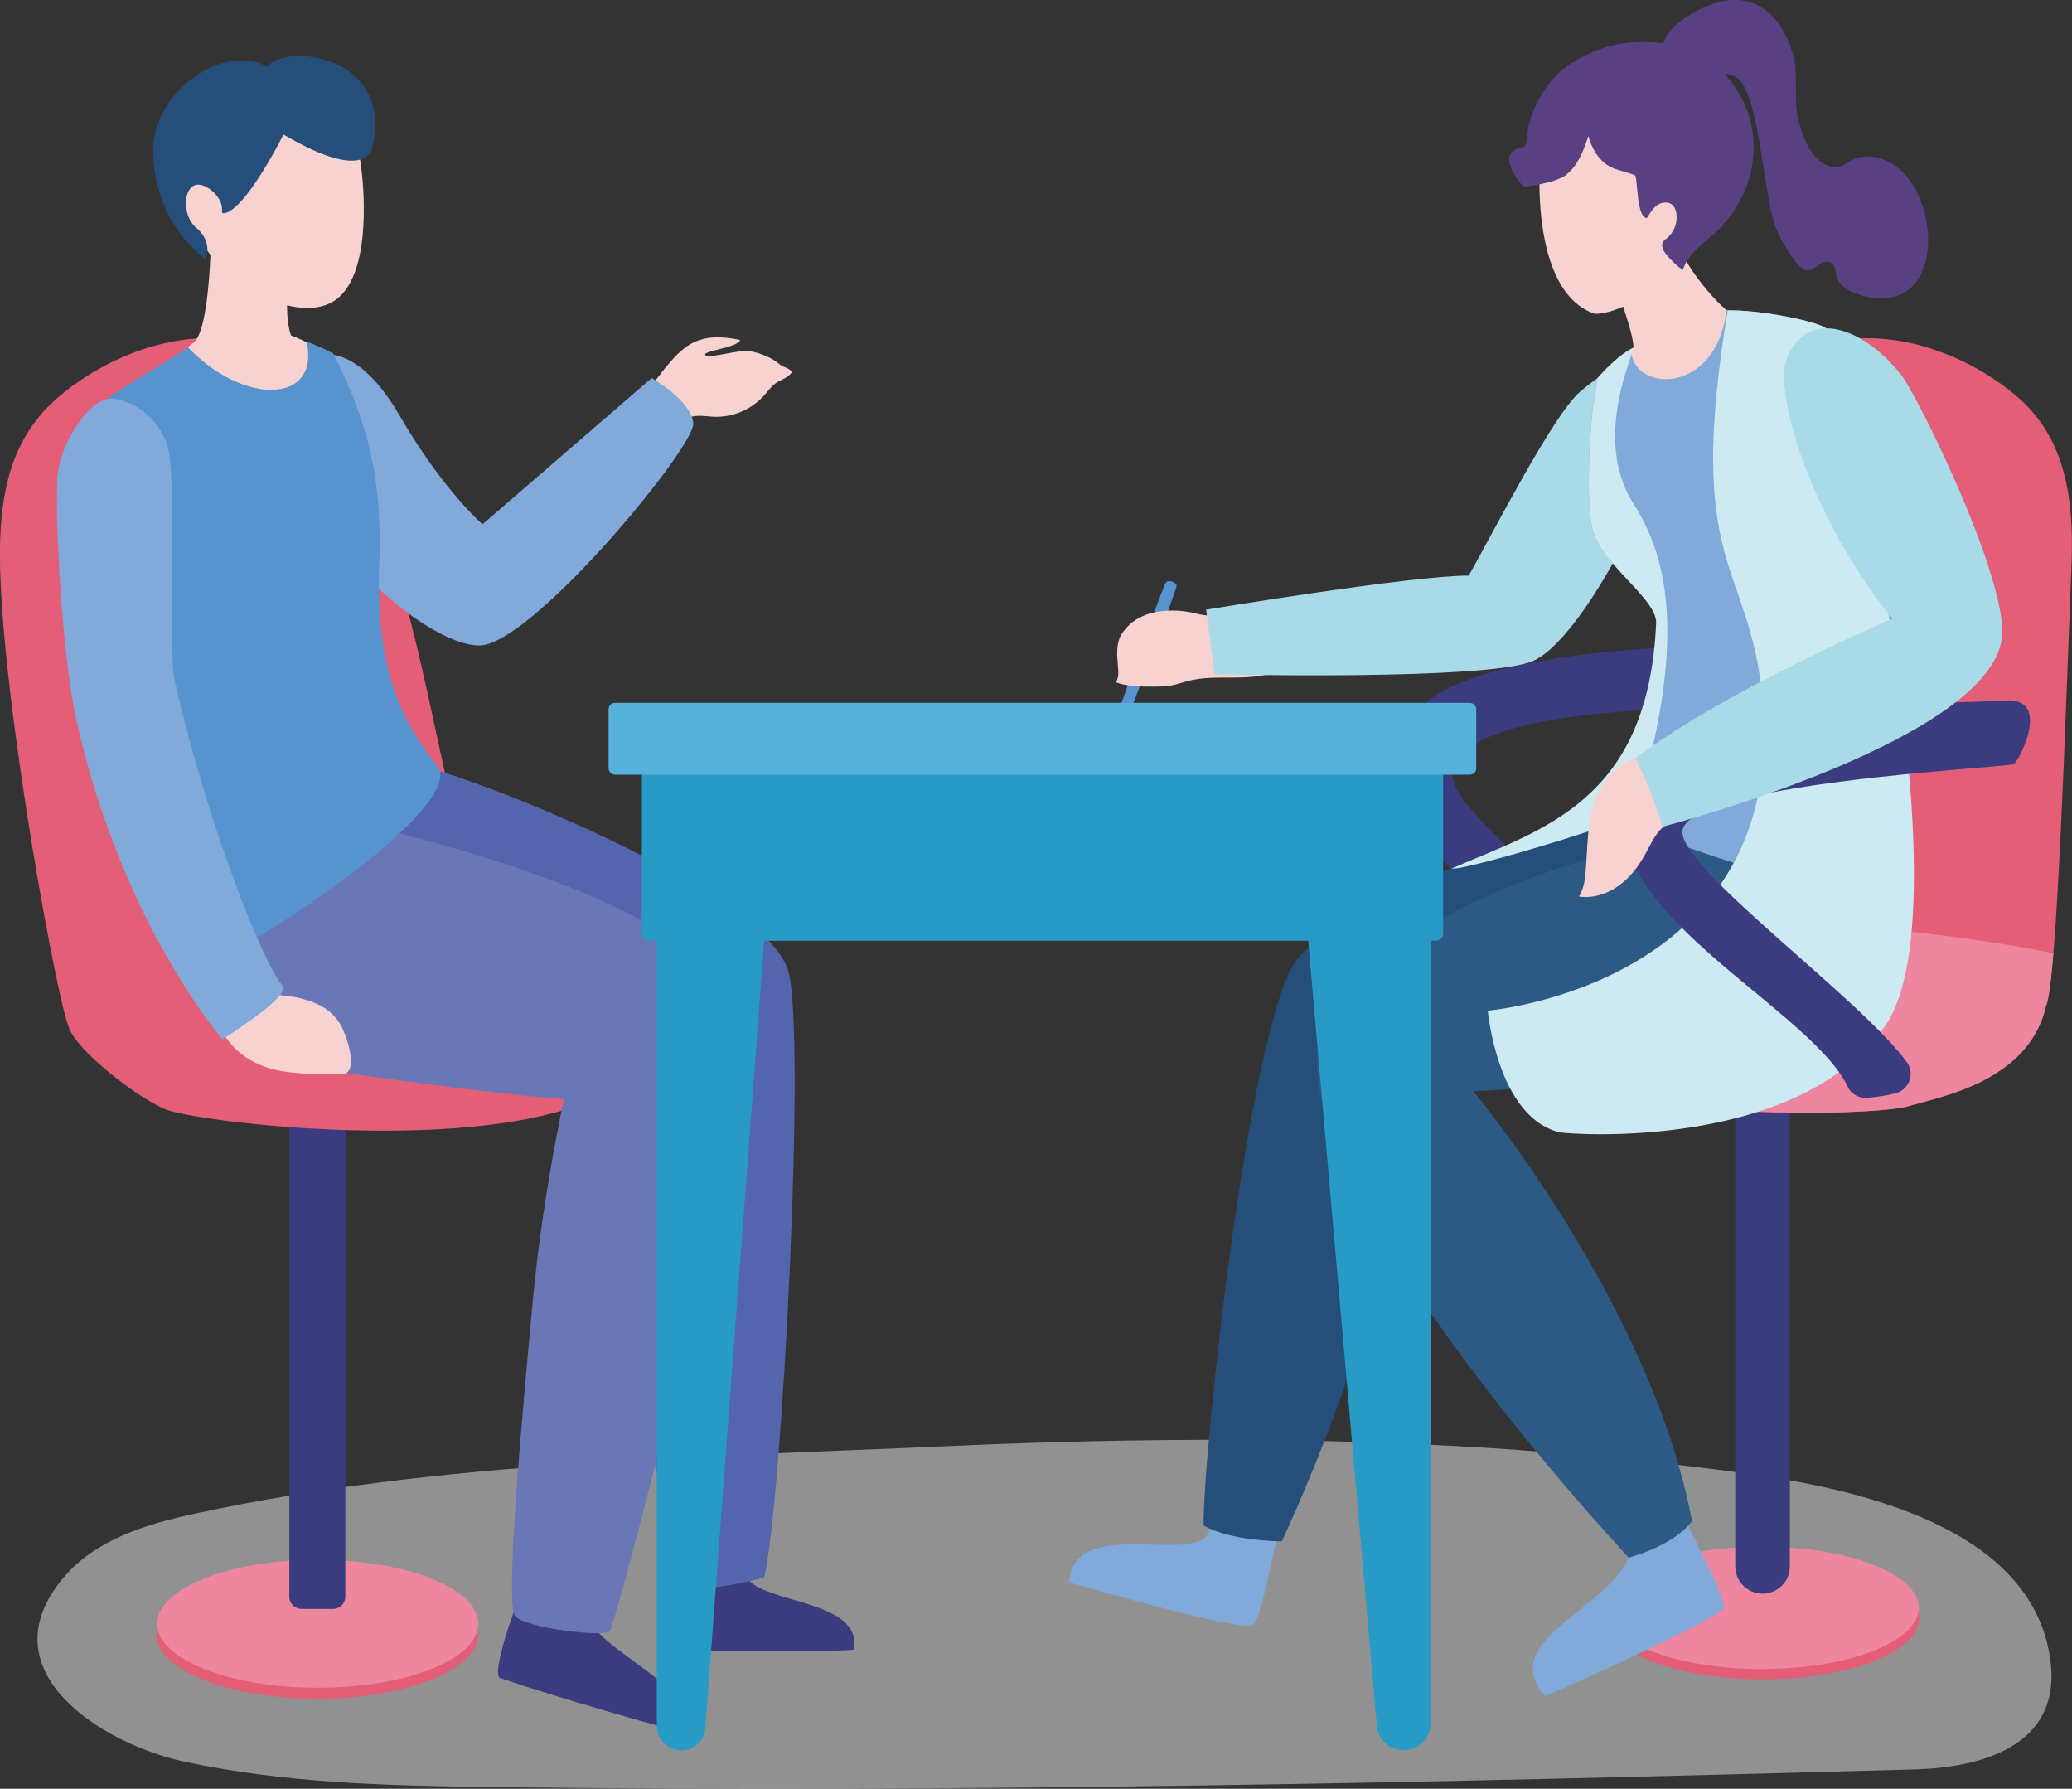 <?xml version="1.0" encoding="UTF-8"?>
<svg xmlns="http://www.w3.org/2000/svg" viewBox="0 0 132.78 114.6">
  <rect x="0" y="0" width="132.78" height="114.6" fill="#333333" stroke="none"/>
  <defs>
    <style>
      .cls-1 {
        fill: #56b1db;
      }

      .cls-1, .cls-2, .cls-3, .cls-4, .cls-5, .cls-6, .cls-7, .cls-8, .cls-9, .cls-10, .cls-11, .cls-12, .cls-13, .cls-14, .cls-15, .cls-16, .cls-17 {
        stroke-width: 0px;
      }

      .cls-2 {
        fill: #279bc6;
      }

      .cls-3 {
        fill: #594082;
      }

      .cls-18 {
        isolation: isolate;
      }

      .cls-4, .cls-6 {
        fill: #f8d2d0;
      }

      .cls-5 {
        fill: #f1f1f1;
        opacity: .5;
      }

      .cls-6 {
        mix-blend-mode: multiply;
        opacity: .3;
      }

      .cls-7 {
        fill: #5465ad;
      }

      .cls-8 {
        fill: #e35e76;
      }

      .cls-9 {
        fill: #5693cf;
      }

      .cls-10 {
        fill: #264e7b;
      }

      .cls-11 {
        fill: #cde9f2;
      }

      .cls-12 {
        fill: #3b3c80;
      }

      .cls-13 {
        fill: #2d5a85;
      }

      .cls-14 {
        fill: #a8dae7;
      }

      .cls-15 {
        fill: #81a9d9;
      }

      .cls-16 {
        fill: #ed869e;
      }

      .cls-17 {
        fill: #6977b7;
      }
    </style>
  </defs>
  <g class="cls-18">
    <g id="_レイヤー_2" data-name="レイヤー 2">
      <g id="_レイヤー_1-2" data-name="レイヤー 1">
        <g>
          <path class="cls-5" d="M97.42,92.91c4.77.34,9.52.82,14.26,1.46,7.06.96,18.76,3.37,19.74,12.21.58,5.26-4.43,6.66-8.67,6.78-30.39.85-60.86,1.51-91.26,1.13-6.6-.08-13.24-.24-19.69-1.63-5.14-1.1-12.82-5.76-7.72-11.8,2.05-2.43,5.32-3.42,8.43-4.09,15.61-3.38,32.55-3.62,48.47-4.33,12.13-.54,24.32-.59,36.43.26Z"/>
          <g>
            <path class="cls-9" d="M72.51,45.37l-.67-.25s2.72-7.68,2.89-7.83c.17-.15.67,0,.67.25s-2.89,7.83-2.89,7.83Z"/>
            <path class="cls-4" d="M81.63,39.63c-.95.17-4.24-.12-4.92-.31-.68-.19-3.52-.71-4.82,1.28-.38.59-.31,1.37-.25,2.07.03.36.08.76-.15,1.04.78.28,1.63.28,2.45.28.36,0,.71,0,1.06-.06.38-.07.74-.2,1.11-.3,1.9-.49,4.01.12,5.81-.66"/>
            <g>
              <path class="cls-12" d="M90.57,45.84c-5.52,7.5,9.96,14.37,12.97,19.79.36.65,1.09,1.02,1.81.83.25-.07.51-.14.76-.22,1.12-.33,1.54-1.71.77-2.59-3.72-4.22-13.76-11.37-13.78-13.91-.04-5.25,20.91-4.25,21.24-4.49.36-.27,2.45-4.31-.6-4.07-2.79.22-19.71-.03-23.17,4.65Z"/>
              <g>
                <g>
                  <path class="cls-8" d="M102.91,103.67c0,2.17,4.5,3.92,10.04,3.92s10.04-1.76,10.04-3.92-4.5-3.92-10.04-3.92-10.04,1.76-10.04,3.92Z"/>
                  <path class="cls-16" d="M102.88,103.01c0,2.17,4.5,3.92,10.04,3.92s10.04-1.76,10.04-3.92-4.5-3.92-10.04-3.92-10.04,1.76-10.04,3.92Z"/>
                </g>
                <path class="cls-12" d="M112.95,102.1h0c.97,0,1.75-.78,1.75-1.75v-32.64h-3.5v32.64c0,.97.78,1.75,1.75,1.75Z"/>
                <path class="cls-8" d="M93.35,66.74c.45.54,1.05.92,1.66,1.24,7.55,3.86,24.97,3.6,27.3,2.89,1.94-.59,7.67-1.54,8.79-6.39.74-1.54,1.28-19.14,1.64-28.06.14-3.4-.09-6.74-1.98-9.38-.4-.56-.88-1.1-1.45-1.59-2.71-2.35-6.56-3.93-10.12-3.77-7.17.33-10.19,10.39-11.81,16.3-.9,3.28-1.6,6.64-2.34,9.96-.76,3.46-1.57,6.89-2.16,10.37-2.9-.14-5.26-.15-6.51.01-2.81.36-3.9,7.35-3.02,8.42Z"/>
                <path class="cls-16" d="M102.9,58.23s0,.05-.01.07c-2.9-.14-5.26-.15-6.51.01-2.81.36-3.9,7.35-3.02,8.42.45.54,1.05.92,1.66,1.24,7.55,3.86,24.97,3.6,27.3,2.89,1.94-.59,7.67-1.54,8.79-6.39.17-.36.33-1.6.48-3.4-9.41-1.89-19.05-2.08-28.69-2.85Z"/>
              </g>
              <path class="cls-15" d="M78.43,95.97c-.24.65-.93,2.06-.97,2.18-.82,2.16-8.75-1.13-8.93,3.25.58.1,11.35,3.35,11.85,2.64.5-.71,1.33-5.04,1.77-7.05"/>
              <path class="cls-15" d="M103.27,97.64c.48.71,1.16,2.05,1.11,2.16-1.54,3.4-8.52,5.41-5.34,8.88.54-.25,11.19-4.97,11.41-5.66.22-.69-2.34-5.13-3.03-7.04"/>
              <path class="cls-10" d="M112.98,56.66s.92-4.66-6.85-4.62c-7.77.04-20.98,6.98-22.95,9.35-3.07,3.69-6.09,31.47-6.05,36.34,1.76,1.02,5.01,1.02,5.01,1.02,0,0,10.43-21.97,7.95-33.7,8.72.69,24.87-.94,22.88-8.4Z"/>
              <path class="cls-13" d="M119.11,54.4s3.3,1.92,1.73,8.02c-1.72,6.68-26.43,7.49-26.43,7.49,0,0,11.38,13.58,14.02,27.54-1.24,1.64-4.06,2.34-4.06,2.34,0,0-25.05-26.68-19.04-34.97,6.01-8.29,21.07-11.36,27.31-11.86,3.55-.28,6.46,1.43,6.46,1.43Z"/>
              <path class="cls-14" d="M105.45,23.22s1.58,1.28,1.17,4.76c-.41,3.49-5.37,13.12-8.41,14.38-3.04,1.26-20.37.84-20.37.84l-.55-4.14s13.4-2.22,16.83-2.18c1.47-2.58,5.36-10.22,7.1-11.75,2.86-2.5,4.24-1.92,4.24-1.92Z"/>
              <path class="cls-4" d="M120.73,56.36s-11.68-2.49-14.08-4.49c1.18-2.2.2-10.9-.18-12.47-.38-1.57-4.01-3.3-4.46-5.67-.45-2.38.44-7.37.44-7.37v-2.22s.91-.89,2.24-1.88c-.09-1.3-1.33-4.41-1.33-4.41,1.17-1.47,2.27-1.98,4.05-2.53.55,1.73,2.3,3.77,3.24,4.56,2.01.18,5.68,1.13,6.23,1.17.73.05,6.09,18.22,3.85,35.31Z"/>
              <path class="cls-6" d="M107.58,15.77c-.16-.32-.06-.13-.16-.44-1.78.55-2.88,1.06-4.05,2.53,0,0,.71,1.77,1.09,3.2,1.49-1.1,2.29-3.43,3.12-5.29Z"/>
              <path class="cls-15" d="M117.05,21.06c-.56-.49-4.44-1.24-6.4-1.17-.72,5.56-6.12,5.21-6.12,2.49-.84.71-2.16,1.84-2.16,1.84l-.34,2.13s-.48,4.99-.03,7.37c.45,2.38,4.07,4.11,4.45,5.67s-1.9,10.53-3.08,12.74c2.4,2.01,17.88,6.12,17.88,6.12,2.25-17.09-3.65-36.7-4.21-37.2Z"/>
              <path class="cls-11" d="M104.7,32.3c-2.69-4.13,0-9.67,0-10.04-1.11.51-2.32,1.96-2.32,1.96l-.34,2.13s-.48,4.99-.03,7.37c.45,2.38,4.19,4.6,4.12,6.21-.5,11.37-7.25,13.19-13.08,15.7.35.29,11.57-3.05,11.75-3.59,2.91-9.69,2.58-15.61-.11-19.74Z"/>
              <path class="cls-11" d="M117.05,21.06c-.55-.49-4.35-1.23-6.33-1.17-2.77,16.63,1.39,16.06,2.22,24.81,1.75,18.41-17.6,20.05-17.6,20.05,0,0,.62,6.84,4.6,7.79.63.15,15.26,1.22,20.86-6.8,5.59-8.02-3.2-44.19-3.76-44.68Z"/>
              <path class="cls-3" d="M115.05,4.41c.09.85-.04,2.3.16,3.13s.47,1.67.96,2.31c.49.64,1.22,1.02,1.84.78.18-.07.34-.2.51-.29,1.05-.62,2.44-.29,3.43.72.99,1,1.57,2.6,1.61,4.13.03,1.09-.22,2.19-.8,2.92-.94,1.2-2.54,1.19-3.91.66-.48-.18-1.02-.51-1.17-1.12-.05-.2-.05-.43-.15-.61-.19-.35-.59-.32-.87-.15-.28.17-.53.44-.85.43-.58-.01-1.5-1.65-1.83-2.31-1.08-2.12-1.12-9.52-2.91-10.16-.72-.26-1.66-.15-2.25.4-1.08,1.02-4.21-1.9-.79-4.13,4.83-3.15,6.81,1.08,7.04,3.29Z"/>
              <path class="cls-4" d="M98.72,9.75s-.88,8.89,3.49,10.36c3.01-.06,7.62-4.59,8.43-9,.8-4.42-2.92-6.33-5.23-6.34-2.31-.01-6.64.8-6.68,4.99Z"/>
              <path class="cls-3" d="M100.38,11.18c.75-.58,1.1-1.55,1.41-2.46.22.81.71,1.64,1.45,1.99.49.23,1.03.31,1.53.52.19.08.08,2.74.77,2.74.19-.31.38-.64.68-.84.3-.2.73-.23.99.03.13.14.19.33.22.52.08.59-.16,1.23-.62,1.59-.09.07-.19.14-.25.24-.13.24.02.54.19.75.31.4.68.75,1.09,1.04.32-1.05,1.31-1.69,2.1-2.42,1.19-1.1,2.04-2.6,2.33-4.22.29-1.62-.01-3.36-.87-4.75-.26-.42-.57-.81-.87-1.19-.2-.26-1.76-2.23-5.85-2.01-1.5.08-2.94.64-4.2,1.49-1.26.85-2.22,2.48-2.55,4-.08.39,0,1.17-.38,1.24-1.87.34-.02,2.4.03,2.49.05.08,2.1-.19,2.81-.74Z"/>
              <path class="cls-12" d="M105.29,49.54c-5.63,7.64,10.56,14.64,13.13,20.1.22.48.74.74,1.27.69.58-.05,1.19-.14,1.76-.28.89-.22,1.29-1.26.75-2-3.02-4.09-13.94-11.96-14.38-14.61-.54-3.28,20.91-4.25,21.24-4.49.36-.27,2.45-4.31-.6-4.07-2.79.22-19.71-.03-23.17,4.65Z"/>
              <path class="cls-4" d="M105.36,48.49c-1.48.08-2.66,1.37-3.15,2.77-.49,1.4-.47,2.92-.58,4.4-.04.62-.12,1.25-.44,1.78.89.13,1.8-.17,2.53-.69.73-.52,1.29-1.25,1.72-2.04.27-.49.51-1.02.87-1.45.36-.43.9-.77,1.46-.73"/>
              <path class="cls-14" d="M114.48,23.04c-.78,1.99,1.38,9.85,6.78,16.6,0,0-10.65,4.55-16.46,8.93,1.34,2.73,1.73,4.4,1.73,4.4,0,0,21.78-5.67,21.78-12.49,0-4.14-5.44-15.13-6.46-16.44-2.26-2.91-6-4.52-7.38-1Z"/>
            </g>
            <g>
              <g>
                <path class="cls-8" d="M30.62,104.73c0,2.27-4.61,4.1-10.29,4.1s-10.29-1.84-10.29-4.1,4.61-4.1,10.29-4.1,10.29,1.84,10.29,4.1Z"/>
                <path class="cls-16" d="M30.65,104.03c0,2.27-4.61,4.1-10.29,4.1s-10.29-1.84-10.29-4.1,4.61-4.1,10.29-4.1,10.29,1.84,10.29,4.1Z"/>
              </g>
              <path class="cls-12" d="M18.54,67.11h3.59v35.18c0,.44-.35.79-.79.79h-2.01c-.44,0-.79-.35-.79-.79v-35.18h0Z"/>
              <path class="cls-8" d="M40.41,68.81c-.46.57-1.08.96-1.71,1.29-7.74,4.04-26.15,1.8-28.12.96-1.97-.84-5.66-3.8-6.14-5.17C3.69,64.28.4,46.42.03,37.09c-.14-3.55.09-7.05,2.03-9.81.41-.59.91-1.15,1.49-1.67,2.77-2.46,6.72-4.11,10.37-3.94,7.34.35,10.44,10.87,12.11,17.05.92,3.43,1.64,6.94,2.4,10.42.77,3.62,1.61,7.2,2.21,10.85,2.97-.15,5.39-.15,6.67.01,2.89.38,4,7.69,3.1,8.81Z"/>
              <g>
                <path class="cls-4" d="M40.83,25.32c.83-.29,1.31-1.18,1.9-1.87,1.15-1.36,2.09-2.22,4.7-1.67-.12.49-2.45.7-2.23.97.22.26,2.16-.38,2.86-.25s1.38.4,1.93.86c.23.2.64.2.75.5-.29.4-.81.48-1.17.8-.21.2-.39.43-.58.65-.83.93-2.05,1.45-3.26,1.39-.29-.01-.57-.06-.86-.06-.92,0-1.84.44-2.43,1.19"/>
                <path class="cls-12" d="M38.16,102.48c-.06.56-.11,1.13-.17,1.69,1.45,2.04,7.13,4.36,5.7,6.76-2.2-.44-11.63-3.33-11.71-3.47-.44-.72,1.45-5.67,1.87-6.63"/>
                <path class="cls-12" d="M47.63,99.51c.09.53.17,1.05.26,1.58.98,1.66,7.44,1.4,6.82,4.6-2.1.19-11.33.1-11.45,0-.57-.54-.08-5.53.07-6.51"/>
                <path class="cls-7" d="M24.51,48.57c2.73-.22,23.98,8.02,25.96,13.5,1.25,3.47-.35,34.22-1.5,39.01-2.9.73-5.53.93-5.93.61-1.2-1.85-2.13-33.21-2.62-34.43-.49-1.22-21.66-2.91-21.55-14.27.02-2.12,2.92-4.2,5.65-4.42Z"/>
                <path class="cls-17" d="M13.54,53.95s-5.54,12.63,5.75,14.36c11.29,1.72,16.85,2.11,16.85,2.11,0,0-1.35,6.13-1.97,12.64-.73,7.77-1.82,19.71-1.16,20.48.66.77,5.74,1.39,6.09.94.34-.46,8.31-30.22,8.39-38.66-.57-7.12-18.67-11.57-22.27-12.53-3.6-.96-8.46-2.34-11.68.66Z"/>
                <path class="cls-15" d="M20.33,22.79s2.43-1.06,5.27,3.82c2.79,4.81,5.32,6.98,5.32,6.98l10.84-9.37s2.53,1.42,2.67,2.89-9.8,13.52-13.4,14.21c-2.6.49-9.59-4.87-11.01-9.94-.71-2.52-1.45-5.15.32-8.57Z"/>
                <path class="cls-4" d="M13.54,14.49s-.02,6.56-1.12,7.45c-1.11.89-4.24,3.04-4.88,4.27-.64,1.23.36,22.37,4.8,30.09,1.99-.11,6.33,1.92,13.59-6.36-.74-1.35-3.45-5.92-2.31-11.93,1.14-6.01-2.31-14.68-2.4-15.03s-1.69-1.16-2.57-1.49c-.22-.56-.4-2.06-.14-3.26.26-1.23-4.59-3.89-4.97-3.75Z"/>
                <path class="cls-9" d="M24.31,35.91c.25-6.43-1.43-10.18-2.98-13.31-.27-.01.14,0-1.68-.72.88,4.01-4.03,4.12-7.62.36-1.32,1.01-3.96,2.35-5.11,3.3-1.04.86.95,28.85,5.4,36.57,1.99-.11,18.25-10.58,15.61-13.15-1.89-2.5-3.91-5.53-3.62-13.06Z"/>
                <path class="cls-6" d="M18.55,21.29c-.12-.71-.16-1.72.02-2.58.26-1.23-4.59-3.89-4.97-3.75,0,0,.03-.56-.05.84.91,2.13,3.12,4.77,5,5.49Z"/>
                <path class="cls-4" d="M23.17,10.93s.94,6.96-1.95,8.46c-1.73.9-4.38-.12-6-1.43-1.59-1.28-2.03-1.66-3.64-5.01-1.6-3.32,1.16-7.81,5.01-8.02,3.85-.21,6.29,2.71,6.58,5.99Z"/>
                <path class="cls-10" d="M23.88,9.31s-.08,2.62-5.71-.69c-1.52,2.93-3.04,5.07-3.87,5.04-.24,0,.26-.5-.66-1.39-1.82-1.54-2.23,1.37-1.07,2.32,1.11.92.61,2.02.61,2.02,0,0-3.25-2.16-3.37-6.83-.1-3.9,4.55-7.09,7.31-5.5,1.23-1.59,8.08-.65,6.76,5.03Z"/>
                <path class="cls-4" d="M16.87,63.37c.57.45,1.5.38,2.18.54,1.11.25,2.13.67,2.76,1.71.31.51,1.17,2.79.31,3.17-.09.04-.18.04-.28.04-1.27,0-2.59,0-3.85-.22-1.91-.33-3.58-1.51-4.17-3.54"/>
                <path class="cls-15" d="M6.92,25.55c.76-.11,2.97.56,3.79,2.94.69,2.01.01,13.69.52,15.26,2.09,9.17,5.7,18.18,6.91,19.43.39.76-3.89,3.4-3.89,3.4,0,0-6.59-7.58-9.43-20.81-.71-3.32-1.3-11.2-1.15-15.09.07-1.97,1.81-4.91,3.26-5.12Z"/>
              </g>
            </g>
            <g>
              <rect class="cls-2" x="41.13" y="47.33" width="51.35" height="12.94" rx=".46" ry=".46"/>
              <rect class="cls-1" x="39" y="45.03" width="55.6" height="4.6" rx=".4" ry=".4"/>
              <path class="cls-2" d="M43.64,112.13h0c-.86,0-1.55-.7-1.55-1.55v-53.01c0-.88.73-1.59,1.62-1.55l3.95.16c.88.04,1.55.79,1.49,1.67l-3.95,52.86c-.06.81-.74,1.44-1.55,1.44Z"/>
              <path class="cls-2" d="M89.95,112.13h0c-.9,0-1.64-.68-1.72-1.58l-4.61-52.73c-.09-1.01.71-1.88,1.72-1.88h4.61c.95,0,1.73.77,1.73,1.73v52.73c0,.95-.77,1.73-1.73,1.73Z"/>
            </g>
          </g>
        </g>
      </g>
    </g>
  </g>
</svg>